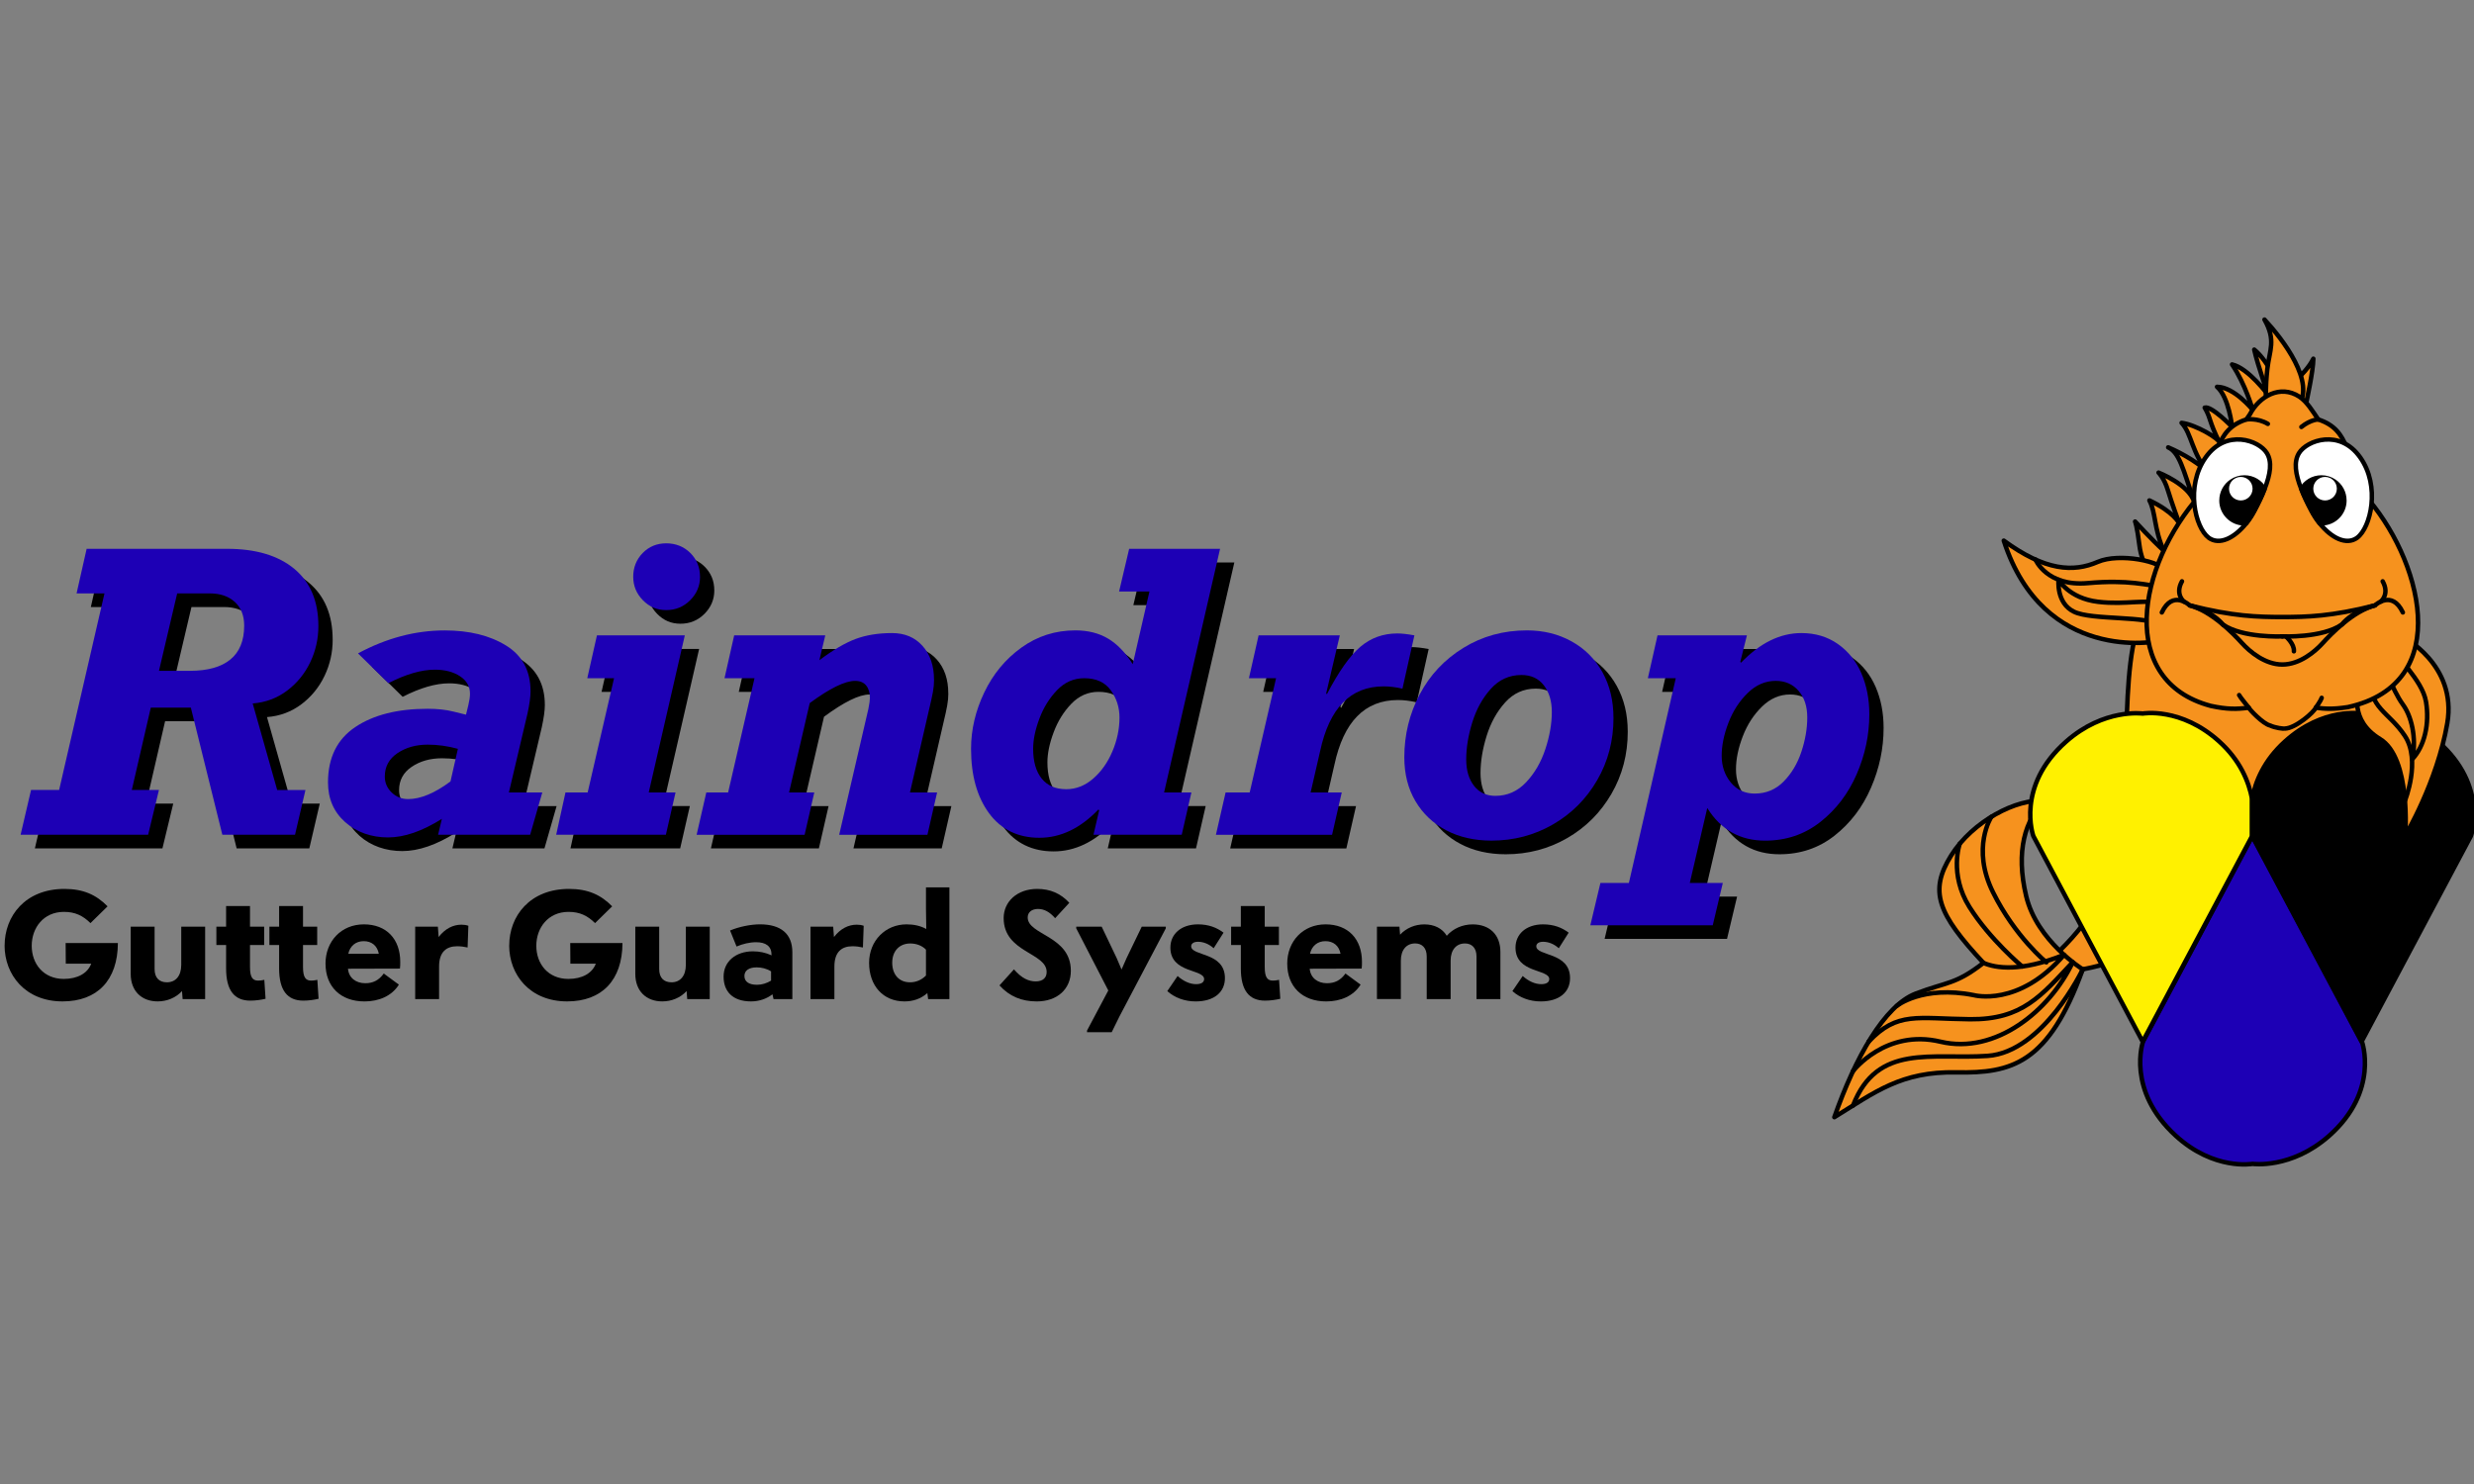 <svg xmlns="http://www.w3.org/2000/svg" viewBox="0 0 1000 600"><rect x="0" y="0" width="1000" height="600" fill="#808080" stroke="none"/><defs><style>      .cls-1, .cls-2 {        fill: #fff;      }      .cls-2, .cls-3, .cls-4, .cls-5, .cls-6, .cls-7 {        stroke: #000;        stroke-linecap: round;        stroke-linejoin: round;        stroke-width: 1.81px;      }      .cls-4, .cls-8 {        fill: #1d00b5;      }      .cls-5 {        fill: #f6921e;      }      .cls-6 {        fill: #fff100;      }      .cls-7 {        fill: none;      }    </style></defs><g><g id="Layer_1"><g><g><path d="M134.47,258.63c0,5.17-1.1,10.05-3.3,14.65-2.2,4.6-5.32,8.43-9.36,11.47-4.04,3.04-8.67,4.77-13.89,5.18l9.9,34.98h11.43l-4.22,18.1h-29.38l-12.73-51.4h-16.19l-7.67,33.29h10.97l-4.37,18.1H14.1l4.22-18.1h11.35l18.33-79.47h-11.28l4.07-18.03h56.77c11.61,0,20.66,2.7,27.16,8.09,6.49,5.4,9.74,13.11,9.74,23.13ZM104.47,258.47c0-4.09-1.27-7.29-3.8-9.59-2.53-2.3-5.89-3.45-10.09-3.45h-13.19l-7.36,31.3h12.58c7.11,0,12.53-1.52,16.26-4.56,3.73-3.04,5.6-7.61,5.6-13.69Z"></path><path d="M220.23,285.02c0,2.2-.41,5.19-1.23,8.98l-7.52,31.91h13.5l-4.91,17.11h-37.21l1.53-6.44c-7.93,5.01-15.19,7.52-21.79,7.52s-12.67-2.06-17.3-6.18c-4.63-4.12-6.94-9.47-6.94-16.07,0-9.97,3.67-17.43,11.01-22.36,7.34-4.93,17.09-7.4,29.27-7.4,3.94,0,7.38.37,10.32,1.11,2.94.74,4.67,1.16,5.18,1.27.2-.82.52-2.12.96-3.91.43-1.79.65-3.3.65-4.53,0-2.97-1.34-5.33-4.03-7.1-2.69-1.76-6.07-2.65-10.17-2.65-5.42,0-11.69,1.82-18.79,5.45l-12.27-12.04c11.51-6.19,23.19-9.28,35.06-9.28,9.92,0,18.18,2.03,24.78,6.1,6.6,4.07,9.9,10.24,9.9,18.53ZM170.75,328.59c5.01,0,10.71-2.38,17.11-7.13l2.99-13.19c-4.09-1.12-8.16-1.69-12.2-1.69-4.76,0-8.83,1.15-12.24,3.45-3.4,2.3-5.1,5.45-5.1,9.44,0,2.51.92,4.65,2.76,6.44s4.07,2.68,6.67,2.68Z"></path><path d="M278.84,325.9l-3.91,17.11h-44.34l3.76-17.11h8.97l10.66-46.18h-10.82l3.91-17.34h35.52l-14.58,63.52h10.82ZM288.73,238.68c0,3.68-1.33,6.85-3.99,9.51s-5.88,3.99-9.67,3.99-6.83-1.33-9.44-3.99c-2.61-2.66-3.91-5.83-3.91-9.51s1.28-6.98,3.84-9.59c2.56-2.61,5.73-3.91,9.51-3.91s7.13,1.3,9.74,3.91,3.91,5.8,3.91,9.59Z"></path><path d="M383.32,280.34c0,1.58-.15,3.23-.46,4.95-.31,1.71-.84,4.16-1.61,7.33l-7.67,33.29h10.97l-3.91,17.11h-35.67l11.81-50.94c.41-2.1.61-3.55.61-4.37,0-2.1-.5-3.77-1.5-5.03-1-1.25-2.49-1.88-4.49-1.88-4.09,0-10.2,2.99-18.33,8.98l-8.36,36.13h10.2l-3.91,17.11h-43.65l3.91-17.11h8.82l10.66-46.18h-12.12l3.91-17.34h36.82l-2.38,10.05c5.52-4.14,10.41-7.01,14.65-8.59,4.24-1.58,9.15-2.38,14.73-2.38,5.11,0,9.22,1.73,12.31,5.18,3.09,3.45,4.64,8.02,4.64,13.69Z"></path><path d="M487.34,325.9l-3.91,17.11h-35.67l2.3-9.9-.31-.31c-7.31,7.62-15.27,11.43-23.86,11.43s-15.47-3.3-20.33-9.9c-4.86-6.6-7.29-15.29-7.29-26.08,0-7.72,1.78-15.3,5.33-22.75,3.55-7.44,8.55-13.49,15-18.14,6.44-4.65,13.73-6.98,21.86-6.98,5.06,0,9.45,1.1,13.16,3.3,3.71,2.2,7.04,5.65,10.01,10.36l6.75-29.38h-12.27l4.07-17.26h36.75l-22.63,98.5h11.05ZM436.71,324.6c3.99,0,7.63-1.43,10.93-4.3,3.3-2.86,5.89-6.55,7.79-11.05,1.89-4.5,2.84-9.05,2.84-13.65,0-4.09-1.18-7.76-3.53-11.01-2.35-3.25-5.93-4.87-10.74-4.87-4.19,0-7.84,1.6-10.93,4.79-3.09,3.2-5.49,7.04-7.17,11.54-1.69,4.5-2.53,8.57-2.53,12.2,0,5.17,1.15,9.18,3.45,12.04,2.3,2.87,5.6,4.3,9.9,4.3Z"></path><path d="M577.48,262.39l-4.83,21.56c-2.71-.61-5.24-.92-7.59-.92-13.4,0-21.97,8.75-25.7,26.24l-3.83,16.65h12.58l-3.91,17.11h-46.95l3.91-17.11h9.74l10.66-46.18h-10.97l3.91-17.34h32.83l-5.52,23.47.31.31c4.76-9.15,9.26-15.53,13.5-19.14,4.24-3.61,9.23-5.41,14.96-5.41,1.79,0,4.09.26,6.9.77Z"></path><path d="M657.95,295.76c0,9.21-2.2,17.61-6.6,25.2s-10.37,13.57-17.91,17.91c-7.54,4.35-15.82,6.52-24.82,6.52-6.9,0-13-1.39-18.3-4.18s-9.44-6.71-12.43-11.78c-2.99-5.06-4.49-10.97-4.49-17.72,0-9.1,2.07-17.58,6.21-25.43s10.04-14.13,17.68-18.83,16.2-7.06,25.66-7.06c6.7,0,12.72,1.48,18.07,4.45,5.34,2.97,9.5,7.12,12.47,12.47,2.96,5.34,4.45,11.5,4.45,18.45ZM610.24,327.28c4.81,0,8.94-1.83,12.39-5.48,3.45-3.66,6.05-8.13,7.79-13.42,1.74-5.29,2.61-10.29,2.61-15,0-4.4-1.07-7.99-3.22-10.78-2.15-2.79-5.17-4.18-9.05-4.18-4.91,0-9.04,1.87-12.39,5.6-3.35,3.73-5.84,8.25-7.48,13.54-1.64,5.29-2.46,10.29-2.46,15,0,4.4,1.05,7.95,3.15,10.66,2.1,2.71,4.99,4.07,8.67,4.07Z"></path><path d="M761.36,294.3c0,8.29-1.7,16.35-5.1,24.2-3.4,7.85-8.3,14.29-14.69,19.33-6.39,5.04-13.83,7.56-22.32,7.56-10.13,0-17.92-4.4-23.4-13.19l-7.06,30.3h13.35l-4.07,17.11h-49.48l4.07-17.11h11.51l18.95-82.77h-11.28l3.91-17.34h36.13l-2.68,10.74.31.31c7.67-7.98,15.8-11.97,24.39-11.97,5.62,0,10.54,1.47,14.73,4.41,4.19,2.94,7.37,6.89,9.51,11.85,2.15,4.96,3.22,10.48,3.22,16.57ZM715.03,326.36c4.6,0,8.5-1.62,11.7-4.87,3.2-3.25,5.59-7.25,7.17-12.01,1.58-4.76,2.38-9.38,2.38-13.88s-1.16-8.03-3.49-10.74c-2.33-2.71-5.41-4.07-9.24-4.07-4.19,0-7.97,1.62-11.31,4.87-3.35,3.25-5.95,7.25-7.79,12.01-1.84,4.76-2.76,9.23-2.76,13.42s1.23,7.79,3.68,10.78c2.46,2.99,5.68,4.49,9.67,4.49Z"></path></g><g><path class="cls-8" d="M128.69,253.12c0,5.17-1.1,10.05-3.3,14.65-2.2,4.6-5.32,8.43-9.36,11.47-4.04,3.04-8.67,4.77-13.89,5.18l9.9,34.98h11.43l-4.22,18.1h-29.38l-12.73-51.4h-16.19l-7.67,33.29h10.97l-4.37,18.1H8.33l4.22-18.1h11.35l18.33-79.47h-11.28l4.07-18.03h56.77c11.61,0,20.66,2.7,27.16,8.09,6.49,5.4,9.74,13.11,9.74,23.13ZM98.7,252.96c0-4.09-1.27-7.29-3.8-9.59-2.53-2.3-5.89-3.45-10.09-3.45h-13.19l-7.36,31.3h12.58c7.11,0,12.53-1.52,16.26-4.56,3.73-3.04,5.6-7.61,5.6-13.69Z"></path><path class="cls-8" d="M214.45,279.5c0,2.2-.41,5.19-1.23,8.98l-7.52,31.91h13.5l-4.91,17.11h-37.21l1.53-6.44c-7.93,5.01-15.19,7.52-21.79,7.52s-12.67-2.06-17.3-6.18c-4.63-4.12-6.94-9.47-6.94-16.07,0-9.97,3.67-17.43,11.01-22.36,7.34-4.93,17.09-7.4,29.27-7.4,3.94,0,7.38.37,10.32,1.11,2.94.74,4.67,1.16,5.18,1.27.2-.82.52-2.12.96-3.91.43-1.79.65-3.3.65-4.53,0-2.97-1.34-5.33-4.03-7.1-2.69-1.76-6.07-2.65-10.17-2.65-5.42,0-11.69,1.82-18.79,5.45l-12.27-12.04c11.51-6.19,23.19-9.28,35.06-9.28,9.92,0,18.18,2.03,24.78,6.1,6.6,4.07,9.9,10.24,9.9,18.53ZM164.98,323.08c5.01,0,10.71-2.38,17.11-7.13l2.99-13.19c-4.09-1.12-8.16-1.69-12.2-1.69-4.76,0-8.83,1.15-12.24,3.45-3.4,2.3-5.1,5.45-5.1,9.44,0,2.51.92,4.65,2.76,6.44s4.07,2.68,6.67,2.68Z"></path><path class="cls-8" d="M273.06,320.39l-3.91,17.11h-44.34l3.76-17.11h8.97l10.66-46.18h-10.82l3.91-17.34h35.52l-14.58,63.52h10.82ZM282.96,233.17c0,3.68-1.33,6.85-3.99,9.51s-5.88,3.99-9.67,3.99-6.83-1.33-9.44-3.99c-2.61-2.66-3.91-5.83-3.91-9.51s1.28-6.98,3.84-9.59c2.56-2.61,5.73-3.91,9.51-3.91s7.13,1.3,9.74,3.91,3.91,5.8,3.91,9.59Z"></path><path class="cls-8" d="M377.55,274.83c0,1.58-.15,3.23-.46,4.95-.31,1.71-.84,4.16-1.61,7.33l-7.67,33.29h10.97l-3.91,17.11h-35.67l11.81-50.94c.41-2.1.61-3.55.61-4.37,0-2.1-.5-3.77-1.5-5.03-1-1.25-2.49-1.88-4.49-1.88-4.09,0-10.2,2.99-18.33,8.98l-8.36,36.13h10.2l-3.91,17.11h-43.65l3.91-17.11h8.82l10.66-46.18h-12.12l3.91-17.34h36.82l-2.38,10.05c5.52-4.14,10.41-7.01,14.65-8.59,4.24-1.58,9.15-2.38,14.73-2.38,5.11,0,9.22,1.73,12.31,5.18,3.09,3.45,4.64,8.02,4.64,13.69Z"></path><path class="cls-8" d="M481.57,320.39l-3.91,17.11h-35.67l2.3-9.9-.31-.31c-7.31,7.62-15.27,11.43-23.86,11.43s-15.47-3.3-20.33-9.9c-4.86-6.6-7.29-15.29-7.29-26.08,0-7.72,1.78-15.3,5.33-22.75,3.55-7.44,8.55-13.49,15-18.14,6.44-4.65,13.73-6.98,21.86-6.98,5.06,0,9.45,1.1,13.16,3.3,3.71,2.2,7.04,5.65,10.01,10.36l6.75-29.38h-12.27l4.07-17.26h36.75l-22.63,98.5h11.05ZM430.94,319.09c3.99,0,7.63-1.43,10.93-4.3,3.3-2.86,5.89-6.55,7.79-11.05,1.89-4.5,2.84-9.05,2.84-13.65,0-4.09-1.18-7.76-3.53-11.01-2.35-3.25-5.93-4.87-10.74-4.87-4.19,0-7.84,1.6-10.93,4.79-3.09,3.2-5.49,7.04-7.17,11.54-1.69,4.5-2.53,8.57-2.53,12.2,0,5.17,1.15,9.18,3.45,12.04,2.3,2.87,5.6,4.3,9.9,4.3Z"></path><path class="cls-8" d="M571.71,256.87l-4.83,21.56c-2.71-.61-5.24-.92-7.59-.92-13.4,0-21.97,8.75-25.7,26.24l-3.83,16.65h12.58l-3.91,17.11h-46.95l3.91-17.11h9.74l10.66-46.18h-10.97l3.91-17.34h32.83l-5.52,23.47.31.31c4.76-9.15,9.26-15.53,13.5-19.14,4.24-3.61,9.23-5.41,14.96-5.41,1.79,0,4.09.26,6.9.77Z"></path><path class="cls-8" d="M652.18,290.24c0,9.21-2.2,17.61-6.6,25.2s-10.37,13.57-17.91,17.91c-7.54,4.35-15.82,6.52-24.82,6.52-6.9,0-13-1.39-18.3-4.18s-9.44-6.71-12.43-11.78c-2.99-5.06-4.49-10.97-4.49-17.72,0-9.1,2.07-17.58,6.21-25.43s10.04-14.13,17.68-18.83,16.2-7.06,25.66-7.06c6.7,0,12.72,1.48,18.07,4.45,5.34,2.97,9.5,7.12,12.47,12.47,2.96,5.34,4.45,11.5,4.45,18.45ZM604.46,321.77c4.81,0,8.94-1.83,12.39-5.48,3.45-3.66,6.05-8.13,7.79-13.42,1.74-5.29,2.61-10.29,2.61-15,0-4.4-1.07-7.99-3.22-10.78-2.15-2.79-5.17-4.18-9.05-4.18-4.91,0-9.04,1.87-12.39,5.6-3.35,3.73-5.84,8.25-7.48,13.54-1.64,5.29-2.46,10.29-2.46,15,0,4.4,1.05,7.95,3.15,10.66,2.1,2.71,4.99,4.07,8.67,4.07Z"></path><path class="cls-8" d="M755.59,288.79c0,8.29-1.7,16.35-5.1,24.2-3.4,7.85-8.3,14.29-14.69,19.33-6.39,5.04-13.83,7.56-22.32,7.56-10.13,0-17.92-4.4-23.4-13.19l-7.06,30.3h13.35l-4.07,17.11h-49.48l4.07-17.11h11.51l18.95-82.77h-11.28l3.91-17.34h36.13l-2.68,10.74.31.31c7.67-7.98,15.8-11.97,24.39-11.97,5.62,0,10.54,1.47,14.73,4.41,4.19,2.94,7.37,6.89,9.51,11.85,2.15,4.96,3.22,10.48,3.22,16.57ZM709.25,320.85c4.6,0,8.5-1.62,11.7-4.87,3.2-3.25,5.59-7.25,7.17-12.01,1.58-4.76,2.38-9.38,2.38-13.88s-1.16-8.03-3.49-10.74c-2.33-2.71-5.41-4.07-9.24-4.07-4.19,0-7.97,1.62-11.31,4.87-3.35,3.25-5.95,7.25-7.79,12.01-1.84,4.76-2.76,9.23-2.76,13.42s1.23,7.79,3.68,10.78c2.46,2.99,5.68,4.49,9.67,4.49Z"></path></g><g><path d="M1.87,382.27c0-11.9,8.35-22.87,24.17-22.87,7.73,0,12.9,2.43,17.44,7.04l-6.92,6.79c-3.05-3.05-6.23-4.55-10.72-4.55-8.22,0-13.02,6.42-13.02,13.71s4.74,13.4,12.96,13.4c5.61,0,9.66-2.31,11.09-6.17h-10.28l-.06-8.35h21.12c-.06,15.01-8.29,23.61-22.37,23.61-15.08,0-23.43-10.78-23.43-22.62Z"></path><path d="M52.83,393.73v-19.06h9.66v17.13c0,3.55,1.87,5.36,4.98,5.36,3.49,0,5.79-2.55,5.79-7.04v-15.45h9.66v29.28h-9.1l-.25-3.24c-2.55,2.74-6.11,4.17-9.84,4.17-6.48,0-10.9-4.17-10.9-11.15Z"></path><path d="M91.39,391.55v-9.47h-3.93v-7.41h3.93v-8.35h9.66v8.35h5.73v7.41h-5.73v8.91c0,4.24,1.12,5.48,3.3,5.48,1.31,0,2.37-.31,2.49-.31l.5,7.66c-1.87.44-4.05.75-6.17.75-6.42,0-9.78-4.11-9.78-13.02Z"></path><path d="M112.82,391.55v-9.47h-3.93v-7.41h3.93v-8.35h9.66v8.35h5.73v7.41h-5.73v8.91c0,4.24,1.12,5.48,3.3,5.48,1.31,0,2.37-.31,2.49-.31l.5,7.66c-1.87.44-4.05.75-6.17.75-6.42,0-9.78-4.11-9.78-13.02Z"></path><path d="M131.57,389.62c0-9.03,6.35-15.89,15.51-15.89s14.7,5.98,14.7,15.14c0,.93,0,1.99-.12,2.74l-21,.06c.31,3.68,3.18,5.86,6.98,5.86,2.99,0,5.42-1.06,7.48-3.92l6.11,4.49c-2.87,4.61-8.1,6.79-13.89,6.79-9.72,0-15.76-6.04-15.76-15.26ZM140.79,385.63h12.33c-.62-3.3-2.93-5.11-6.11-5.11s-5.54,1.93-6.23,5.11Z"></path><path d="M167.83,374.67h9.16l.31,4.17c2.68-3.43,5.86-4.98,9.22-4.98,1,0,1.87.12,2.8.44l-.31,8.78c-1.37-.31-2.8-.5-4.24-.5-4.36,0-7.29,2.3-7.29,8.22v13.15h-9.66v-29.28Z"></path><path d="M205.83,382.27c0-11.9,8.35-22.87,24.17-22.87,7.73,0,12.9,2.43,17.44,7.04l-6.92,6.79c-3.05-3.05-6.23-4.55-10.72-4.55-8.22,0-13.02,6.42-13.02,13.71s4.74,13.4,12.96,13.4c5.61,0,9.66-2.31,11.09-6.17h-10.28l-.06-8.35h21.12c-.06,15.01-8.29,23.61-22.37,23.61-15.08,0-23.43-10.78-23.43-22.62Z"></path><path d="M256.79,393.73v-19.06h9.66v17.13c0,3.55,1.87,5.36,4.98,5.36,3.49,0,5.79-2.55,5.79-7.04v-15.45h9.66v29.28h-9.1l-.25-3.24c-2.55,2.74-6.11,4.17-9.84,4.17-6.48,0-10.9-4.17-10.9-11.15Z"></path><path d="M292.48,394.85c0-6.11,4.92-10.22,11.9-10.22,2.62,0,5.17.56,7.48,1.62v-.19c0-3.55-2.37-5.11-6.23-5.11-2.62,0-5.48.69-7.91,1.74l-2.62-6.48c3.55-1.5,8.29-2.49,12.09-2.49,8.41,0,13.08,3.8,13.08,11.28v18.94h-7.6l-.44-1.93c-2.43,1.87-5.48,2.87-8.66,2.87-7.41,0-11.09-3.99-11.09-10.03ZM306,398.16c1.99,0,3.92-.62,5.67-1.68v-3.74c-1.74-1.12-3.86-1.62-5.79-1.62-3.3,0-4.98,1.37-4.98,3.49,0,2.24,1.74,3.55,5.11,3.55Z"></path><path d="M327.62,374.67h9.16l.31,4.17c2.68-3.43,5.86-4.98,9.22-4.98,1,0,1.87.12,2.8.44l-.31,8.78c-1.37-.31-2.8-.5-4.24-.5-4.36,0-7.29,2.3-7.29,8.22v13.15h-9.66v-29.28Z"></path><path d="M351.29,389.31c0-8.97,6.6-15.58,15.14-15.58,2.87,0,5.61.56,7.97,1.87-.06-2.49-.12-5.54-.12-8.16v-8.66h9.47v45.17h-8.6l-.31-2.43c-2.74,2.37-5.79,3.36-9.28,3.36-8.54,0-14.27-6.29-14.27-15.58ZM367.8,397.16c2.43,0,4.61-.87,6.48-2.74v-10.47c-1.62-1.68-3.99-2.49-6.35-2.49-4.36,0-7.29,3.05-7.29,7.79s2.74,7.91,7.17,7.91Z"></path><path d="M403.99,398.41l5.86-6.48c3.12,3.61,5.92,4.86,8.79,4.86s4.42-1.43,4.42-3.8c0-7.91-17.38-7.79-17.38-21.81,0-6.6,5.42-11.78,13.58-11.78,5.17,0,9.47,1.81,12.96,5.61l-5.73,6.23c-2.18-2.49-4.36-3.74-6.92-3.74s-4.17,1.37-4.17,3.43c0,7.16,17.44,7.35,17.44,21.56,0,7.41-5.48,12.4-13.77,12.4-6.04,0-11.03-1.99-15.08-6.48Z"></path><path d="M439.38,416.66l8.6-16.2-12.96-25.11v-.69h10.28l6.04,12.65c.56,1.25,1.31,3.05,1.99,4.67.68-1.62,1.5-3.43,2.06-4.67l6.11-12.65h9.72v.69l-18.75,35.64-3.12,6.35h-9.97v-.68Z"></path><path d="M490.58,383.39c-1.93-1.74-4.17-2.62-6.36-2.62-1.74,0-2.74.75-2.74,1.81,0,4.11,13.64,2.24,13.64,12.9,0,5.67-4.36,9.41-11.84,9.41-4.55,0-8.54-1.56-11.46-4.17l4.17-6.11c2.37,2.12,4.98,3.3,7.48,3.3,2.18,0,3.24-.81,3.24-2.06,0-4.11-13.64-2.3-13.64-12.71,0-5.42,4.24-9.41,11.15-9.41,4.24,0,7.54,1.25,10.34,3.36l-3.99,6.29Z"></path><path d="M501.55,391.55v-9.47h-3.93v-7.41h3.93v-8.35h9.66v8.35h5.73v7.41h-5.73v8.91c0,4.24,1.12,5.48,3.3,5.48,1.31,0,2.37-.31,2.49-.31l.5,7.66c-1.87.44-4.05.75-6.17.75-6.42,0-9.78-4.11-9.78-13.02Z"></path><path d="M520.3,389.62c0-9.03,6.35-15.89,15.51-15.89s14.7,5.98,14.7,15.14c0,.93,0,1.99-.12,2.74l-21,.06c.31,3.68,3.18,5.86,6.98,5.86,2.99,0,5.42-1.06,7.48-3.92l6.11,4.49c-2.87,4.61-8.1,6.79-13.89,6.79-9.72,0-15.76-6.04-15.76-15.26ZM529.52,385.63h12.33c-.62-3.3-2.93-5.11-6.11-5.11s-5.54,1.93-6.23,5.11Z"></path><path d="M556.56,374.67h9.1l.25,3.24c2.55-2.74,6.11-4.17,9.78-4.17,4.11,0,7.29,1.62,9.1,4.61,2.49-2.87,6.29-4.61,10.47-4.61,6.79,0,11.21,4.11,11.21,11.15v19.06h-9.66v-17.2c0-3.55-1.93-5.3-4.67-5.3-3.43,0-5.79,2.49-5.79,6.98v15.51h-9.66v-17.2c0-3.55-1.93-5.3-4.67-5.3-3.43,0-5.79,2.49-5.79,6.98v15.51h-9.66v-29.28Z"></path><path d="M630.07,383.39c-1.93-1.74-4.17-2.62-6.35-2.62-1.75,0-2.74.75-2.74,1.81,0,4.11,13.64,2.24,13.64,12.9,0,5.67-4.36,9.41-11.84,9.41-4.55,0-8.54-1.56-11.46-4.17l4.17-6.11c2.37,2.12,4.98,3.3,7.48,3.3,2.18,0,3.24-.81,3.24-2.06,0-4.11-13.64-2.3-13.64-12.71,0-5.42,4.24-9.41,11.15-9.41,4.24,0,7.54,1.25,10.34,3.36l-3.99,6.29Z"></path></g><g><path class="cls-5" d="M869.91,232.8s-4.14-4.26-5.14-12.28-1.75-9.65-1.75-9.65c0,0,6.7,7.32,11.56,11.74-4.04-9.11-3.13-15.28-5.78-20.28,9.88,4.65,12.06,9.27,12.06,9.27,0,0-3.12-8.48-4.6-13.42s-3.76-7.09-3.76-7.09c0,0,12.28,4.77,14.4,11.85-4.46-13.47-6.07-20.05-10.51-22.06,5.77,2.42,13.85,7.17,16.52,10.83-7.19-8.89-6.92-16.28-11.1-20.74,5.67.7,15.37,6.37,15.45,8.23-4.61-9.29-3.56-10.05-6.11-14.38,2.68-.89,11.06,7.74,11.06,7.74,0,0-1.24-11.95-6.08-16.16,6.88,0,14.39,9.26,14.39,9.26,0,0-2.87-10.28-8.31-18.31,6.67,1.53,14.68,12.46,14.68,12.46,0,0-4.32-12.07-5.72-18.45,5.61,4.46,11.38,16.96,11.38,16.96,0,0,9.15-6.49,12.51-13.28-.04,5.09-2.87,17.8-2.87,17.8"></path><path class="cls-5" d="M915.9,161.75s-.28-4.95.57-12.59c.85-7.64,3.62-11.46-1.16-19.95,7.38,7.92,20.96,25.61,13.47,35.08-7.5,9.48-12.87-2.55-12.87-2.55Z"></path><path class="cls-5" d="M827.13,389.1s24.14-18.23,29.56-46.8c5.42-28.57-1.48-82.27,12.32-98.52,13.79-16.26,94.09,22.66,94.09,22.66,0,0,.49,37.44-27.09,70.44-27.59,33.01-74.16,53.32-101.99,56.22-20.38,2.13-6.87-4.01-6.87-4.01Z"></path><path class="cls-5" d="M841.86,391.91s-18.51-11.4-22.86-29.56c-4.36-18.16-.42-31.2,7.59-38.58-11.38-1.05-29.24,8.23-37.93,22.13-9.01,14.4-5.51,23.47,13.07,43.41-11.38,8.85-14.75,7.59-27.4,12.43-12.64,4.85-24.45,25.92-32.88,49.95,16.44-10.12,26.97-18.55,49.31-18.12,22.34.42,37.29-3.45,51.1-41.66Z"></path><path class="cls-4" d="M910.46,470.56s-15.5,2.81-30.99-11.34c-20.19-18.44-13.23-38.17-13.23-38.17l44.22-83.15,44.22,83.15s7.25,20.06-13.23,38.17c-15.34,13.57-30.99,11.34-30.99,11.34Z"></path><g><path class="cls-6" d="M897.09,299.85c-15.54-14.09-31.01-11.35-31.01-11.35,0,0-15.65-2.2-30.97,11.35-20.49,18.11-13.23,38.16-13.23,38.16l44.2,83.15,44.23-83.15v-14.96c-1.34-7.05-4.84-15.61-13.23-23.2Z"></path><path class="cls-3" d="M985.52,299.85c-15.32-13.55-30.97-11.35-30.97-11.35,0,0-15.47-2.75-31.01,11.35-8.42,7.63-11.93,16.15-13.23,23.2v14.96l44.23,83.15,44.2-83.15s7.26-20.06-13.23-38.16Z"></path></g><path class="cls-5" d="M872.14,259.26s-46.06,9.27-62.21-40.67c16.75,12.26,28.16,12.86,37.97,8.6,8.69-3.78,26.33-.22,27.52,3.96,1.2,4.19-3.29,28.11-3.29,28.11Z"></path><path class="cls-7" d="M822.75,226.24s4.55,11,21.11,9.52c16.56-1.48,23.8.82,31.55,1.77"></path><path class="cls-7" d="M874.57,244.47c-7.21-2.62-14.76.25-26.57-1.16-11.81-1.42-15.91-8.92-15.91-8.92,0,0-1.1,9.39,6.22,12.94,7.32,3.54,30.06,1.48,34.95,5.56"></path><path class="cls-5" d="M953.39,279.52s-4.08,11.56,8.61,19.27c12.69,7.71,10.2,39.11,10.2,39.11,0,0,12.92-21.66,17-45.46,4.08-23.8-18.22-35.13-18.22-35.13l-17.59,22.21Z"></path><path class="cls-7" d="M972.1,323.7s6.5-16.15,0-26.1-14.88-11.18-13.83-24.24"></path><path class="cls-7" d="M963.09,267.27s3.72,11.45,8.14,17.53c4.42,6.08,5.36,15.95,3.75,22.22,5.04-5.32,7.13-14.43,5.61-23.36-1.52-8.93-12.8-18.39-13.05-22.02"></path><path class="cls-7" d="M841.86,391.91s-15.92,33.45-38.48,35c-22.56,1.55-44.6-5.22-54.38,20.07"></path><path class="cls-7" d="M749,433.07s13.1-17.2,35.35-11.9c22.26,5.3,44.15-12.48,53.46-32.16-12.65,13.47-20.28,23.3-41.52,23.08-21.24-.22-29.34-3.3-41,9.08"></path><path class="cls-7" d="M766.62,406.74s10.42-8.51,31.23-4.38c0,0,18.2,4.97,36.45-16.31-17.72,7.05-27.53,5.39-32.57,3.27"></path><path class="cls-7" d="M804.92,330.23s-8.25,12.57.67,30.55c8.91,17.98,21.55,28.31,21.55,28.31"></path><path class="cls-7" d="M792.13,341.14s-4.37,12.32,3.9,25.53c8.28,13.21,21.33,24.08,21.33,24.08"></path><path class="cls-5" d="M917.57,293.32c-2.85-.64-8.35-6.47-8.6-7.2-4.89.65-8.77.71-15.37-.72-37.73-10.01-29.94-56.51-4.22-85.37,7.45-14.45,5.3-26.14,18.61-30.44.34-.5,1.03-1.5,1.38-2,3.86-7.43,12.32-12.2,20.01-7.23,3.16,2.08,5.44,5.98,7.66,9.23,13.31,4.31,11.15,15.99,18.61,30.44,22.73,25.03,37.23,76.26-6.62,85.87-6.08.94-9.38.71-12.96.22-.72,1.8-8.2,8.37-12.5,8.44-.48.15-3.87-.23-5.99-1.24Z"></path><path class="cls-2" d="M952.78,217.42c-4.37,3.18-10.48.07-15.18-5.85-1.19-1.48-2.28-3.18-3.25-4.99-1.66-3.11-3.07-6.04-4.12-8.75-2.46-6.18-3.14-11.17-.94-14.67,3.14-5.1,16.37-9.97,24.68,1.73,8.35,11.71,4.26,28.48-1.19,32.52Z"></path><path class="cls-3" d="M947.61,202.35c0,5.1-4.16,9.25-9.29,9.25-.25,0-.51,0-.72-.04-1.19-1.48-2.28-3.18-3.25-4.99-1.66-3.11-3.07-6.04-4.12-8.75,1.59-2.86,4.63-4.77,8.09-4.77,1.91,0,3.72.58,5.2,1.59,2.46,1.66,4.08,4.48,4.08,7.7Z"></path><path class="cls-2" d="M892.76,217.42c4.37,3.18,10.48.07,15.18-5.85,1.19-1.48,2.28-3.18,3.25-4.99,1.66-3.11,3.07-6.04,4.12-8.75,2.46-6.18,3.14-11.17.94-14.67-3.14-5.1-16.37-9.97-24.68,1.73-8.35,11.71-4.26,28.48,1.19,32.52Z"></path><path class="cls-3" d="M897.93,202.35c0,5.1,4.16,9.25,9.29,9.25.25,0,.51,0,.72-.04,1.19-1.48,2.28-3.18,3.25-4.99,1.66-3.11,3.07-6.04,4.12-8.75-1.59-2.86-4.63-4.77-8.09-4.77-1.91,0-3.72.58-5.2,1.59-2.46,1.66-4.08,4.48-4.08,7.7Z"></path><path class="cls-7" d="M922.53,257.31s16.13.72,24.04-4.8c4.66-5.73,13.4-7.74,13.4-7.74,0,0,6.86-6.5,11.27,2.85"></path><path class="cls-7" d="M962.31,243.24s3.69-2.99.78-8.2"></path><path class="cls-7" d="M922.53,249.47c-9.93,0-19.92-.24-37.44-4.7,8.76,2.23,17.82,11.58,21.05,15.16,3.23,3.58,9.4,8.75,16.39,8.75,7,0,13.17-5.17,16.39-8.75,3.23-3.58,12.28-12.93,21.05-15.16-17.52,4.45-27.51,4.7-37.44,4.7Z"></path><path class="cls-7" d="M922.53,257.31s-16.13.72-24.04-4.8c-4.66-5.73-13.4-7.74-13.4-7.74,0,0-6.86-6.5-11.27,2.85"></path><path class="cls-7" d="M882.74,243.24s-3.69-2.99-.78-8.2"></path><path class="cls-7" d="M936.05,286.12s1.87-2.51,2.38-3.97"></path><path class="cls-7" d="M908.96,286.12s-3.56-4.31-3.89-5.09"></path><path class="cls-7" d="M907.99,169.59s4.54-.7,8.68,1.79"></path><path class="cls-7" d="M937.03,169.59s-3.07.03-6.8,3.03"></path><path class="cls-7" d="M923.98,257.34s3.48,3.02,3.22,5.99"></path><circle class="cls-1" cx="939.8" cy="197.58" r="4.76"></circle><circle class="cls-1" cx="905.74" cy="197.58" r="4.76"></circle></g></g></g></g></svg>